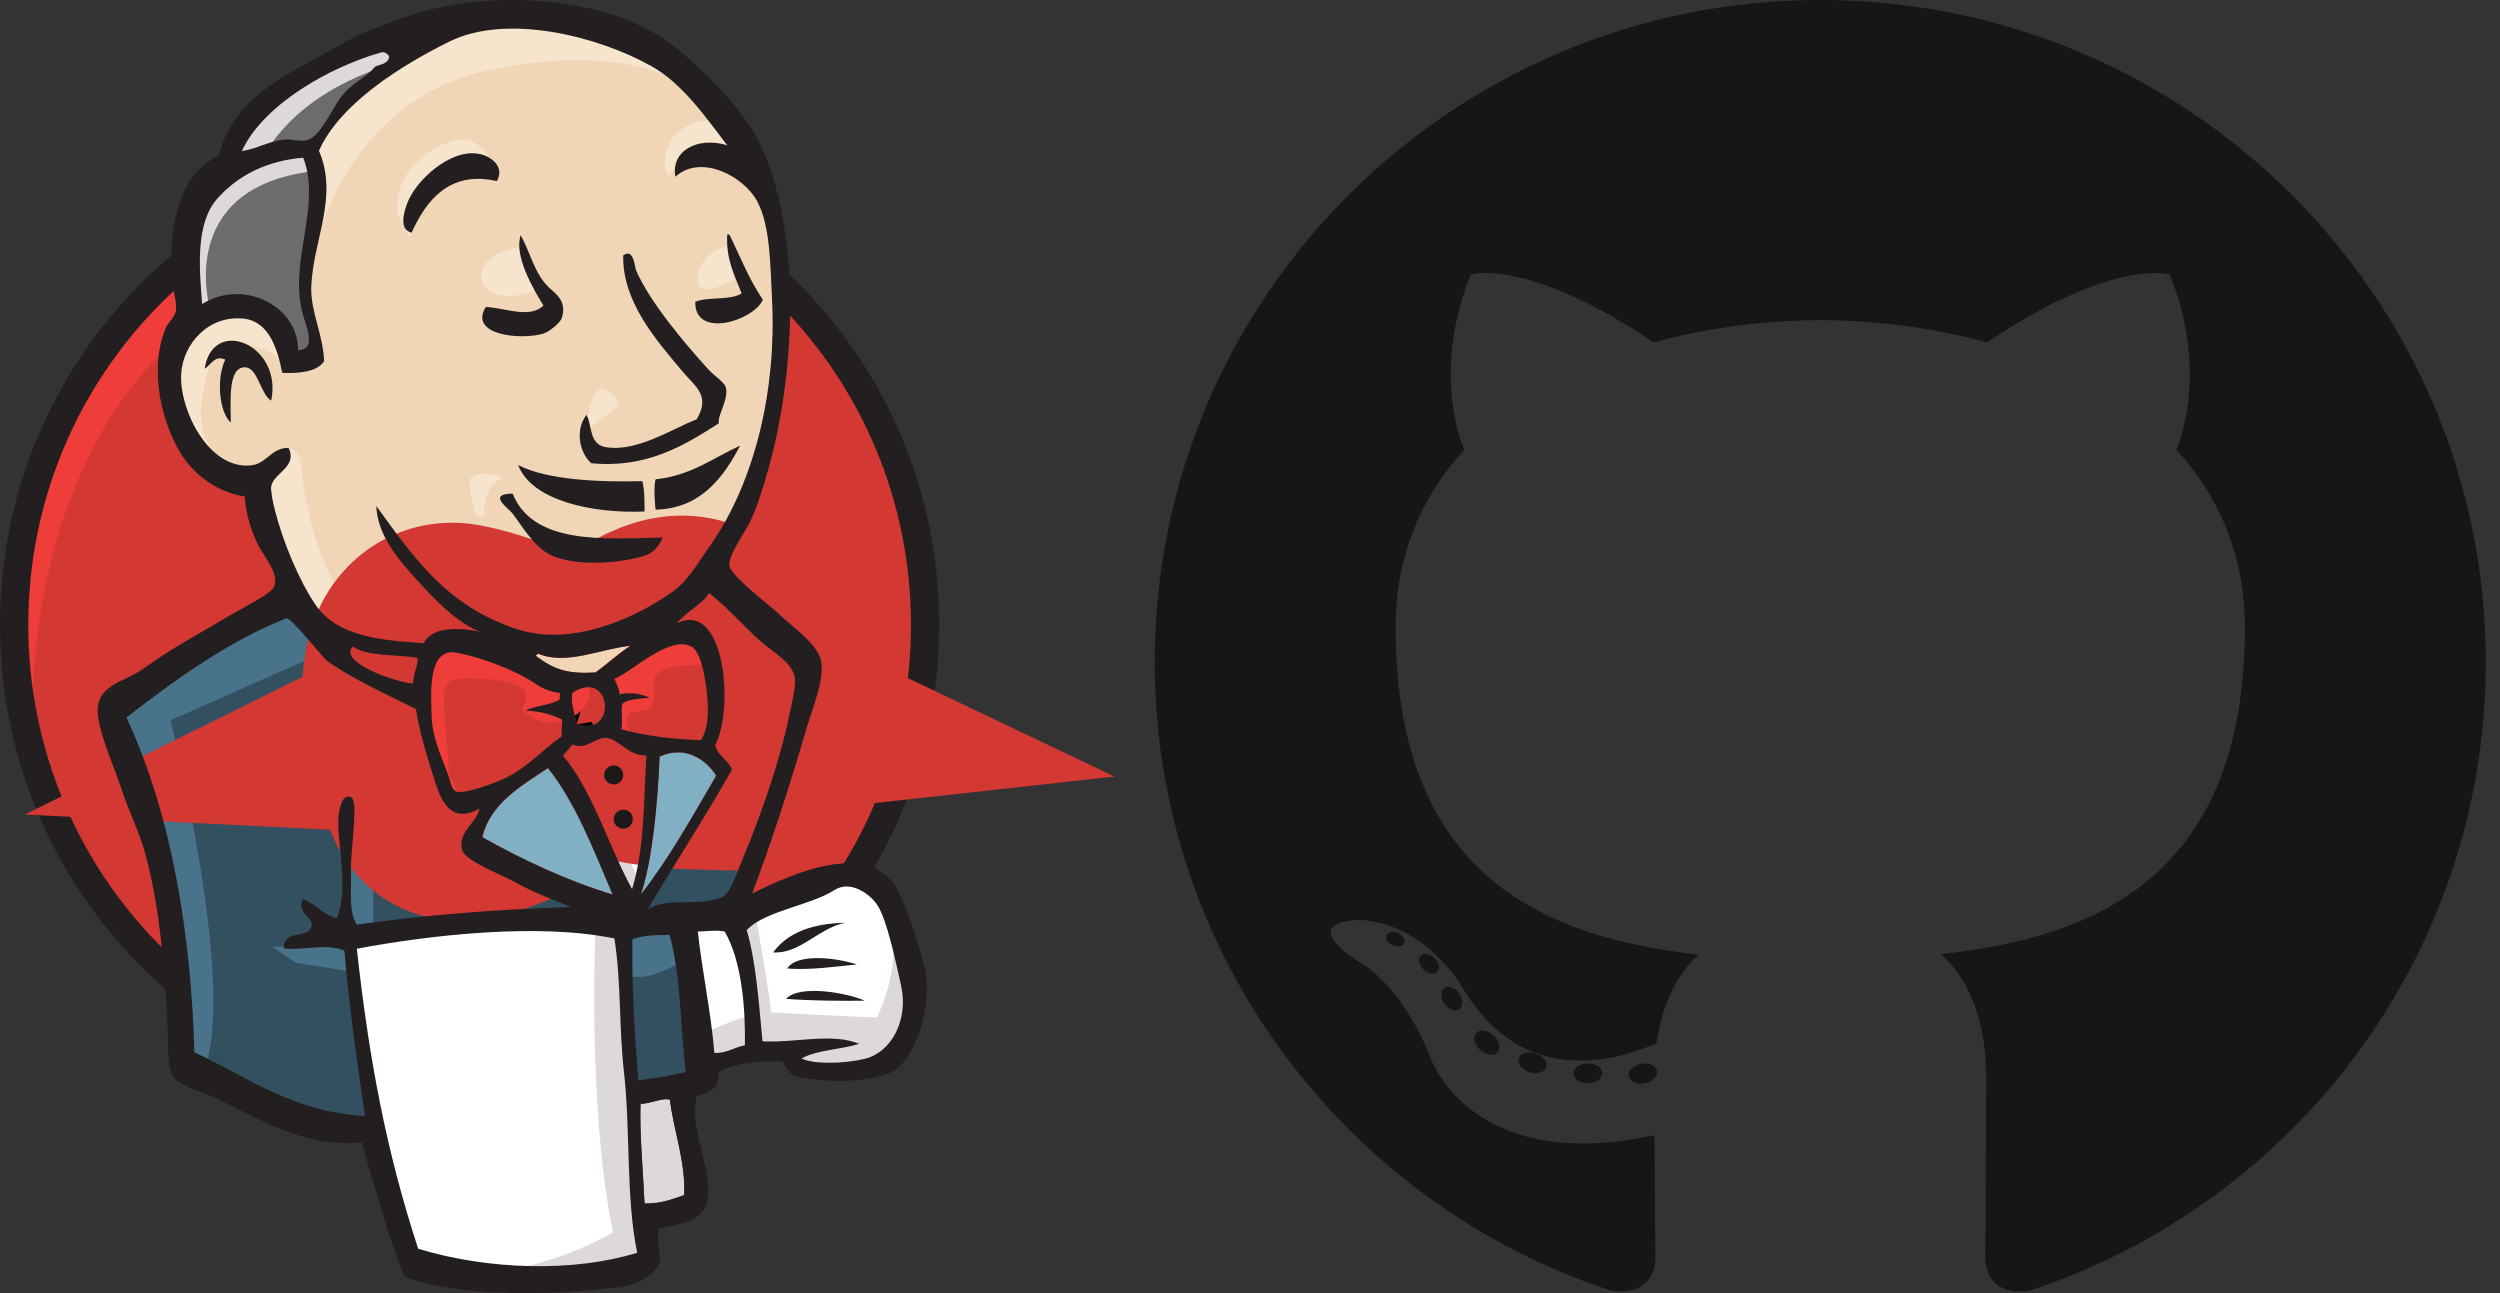 <svg width="116" height="60" viewBox="0 0 116 60" fill="none" xmlns="http://www.w3.org/2000/svg">
<rect x="0" y="0" width="116" height="60" fill="#333333" stroke="none"/>
<path d="M42.933 28.912C42.933 40.795 33.47 50.438 21.791 50.438C10.111 50.438 0.648 40.795 0.648 28.912C0.648 17.028 10.111 7.385 21.791 7.385C33.471 7.385 42.934 17.028 42.934 28.912" fill="#D33833"/>
<path d="M1.518 34.242C1.518 34.242 -0.017 11.8 20.767 11.154L19.318 8.743L8.048 12.512L4.825 16.196L2.012 21.561L0.409 27.808L0.887 31.985" fill="#EF3D3A"/>
<path d="M7.315 14.227C3.615 18.013 1.313 23.225 1.313 28.997C1.313 34.769 3.615 39.98 7.315 43.766C11.031 47.552 16.13 49.878 21.79 49.878C27.451 49.878 32.549 47.552 36.266 43.766C39.966 39.98 42.268 34.769 42.268 28.997C42.268 23.224 39.966 18.013 36.266 14.227C32.549 10.458 27.451 8.115 21.79 8.115C16.147 8.115 11.032 10.441 7.315 14.227ZM6.377 44.666C2.438 40.66 0 35.108 0 28.997C0 22.885 2.438 17.334 6.377 13.31C10.316 9.304 15.772 6.808 21.791 6.808C27.809 6.808 33.265 9.304 37.204 13.31C41.142 17.317 43.581 22.868 43.581 28.997C43.581 35.108 41.142 40.66 37.204 44.666C33.265 48.69 27.809 51.168 21.79 51.168C15.772 51.168 10.316 48.69 6.377 44.666Z" fill="#231F20"/>
<path d="M30.691 29.03L27.468 29.506L23.12 29.998L20.307 30.066L17.562 29.981L15.465 29.336L13.606 27.333L12.157 23.241L11.833 22.358L9.906 21.713L8.781 19.863L7.979 17.215L8.866 14.889L10.963 14.159L12.651 14.957L13.453 16.723L14.425 16.57L14.748 16.162L14.425 14.312L14.339 11.986L14.817 8.777L14.8 6.944L16.266 4.601L18.841 2.751L23.342 0.832L28.338 1.562L32.686 4.686L34.698 7.894L35.993 10.22L36.317 15.992L35.345 20.966L33.572 25.381L31.901 27.74" fill="#F0D6B7"/>
<path d="M27.963 42.901L16.454 43.376V45.294L17.425 52.034L16.948 52.594L8.9 49.861L8.338 48.893L7.536 39.828L5.644 34.395L5.234 33.105L11.679 28.691L13.691 27.893L15.465 30.066L16.999 31.424L18.773 31.984L19.574 32.222L20.546 36.398L21.279 37.281L23.137 36.636L21.841 39.132L28.832 42.425L27.963 42.9" fill="#335061"/>
<path d="M8.866 14.923L10.963 14.193L12.651 14.991L13.452 16.757L14.424 16.604L14.663 15.636L14.186 13.786L14.663 9.372L14.254 6.961L15.703 5.28L18.84 2.802L17.954 1.596L13.521 3.769L11.662 5.212L10.622 7.453L9.019 9.626L8.542 12.19L8.866 14.923Z" fill="#6D6B6D"/>
<path d="M12.174 7.385C12.174 7.385 13.384 4.414 18.209 2.971C23.035 1.528 18.448 1.936 18.448 1.936L13.213 3.939L11.202 5.942L10.315 7.538L12.174 7.385ZM9.753 14.363C9.753 14.363 8.064 8.743 14.509 7.945L14.271 6.978L9.838 8.013L8.542 12.19L8.866 14.923L9.753 14.363Z" fill="#DCD9D8"/>
<path d="M12.327 21.816L13.384 20.797C13.384 20.797 13.862 20.848 13.947 21.408C14.032 21.968 14.271 27.027 17.732 29.744C18.056 29.998 15.158 29.336 15.158 29.336L12.583 25.33M27.144 20.288C27.144 20.288 27.331 17.86 27.996 18.047C28.661 18.233 28.661 18.895 28.661 18.895C28.661 18.895 27.059 19.914 27.144 20.288ZM33.828 11.392C33.828 11.392 32.498 11.664 32.378 12.835C32.259 14.006 33.828 13.073 34.066 12.988M24.092 11.477C24.092 11.477 22.319 11.714 22.319 12.835C22.319 13.955 24.331 13.87 24.893 13.395M13.145 16.689C13.145 16.689 10.094 14.838 9.77 16.604C9.446 18.369 8.73 19.642 10.247 21.493L9.207 21.171L8.235 18.692L7.911 16.281L9.77 14.363L11.867 14.516L13.077 15.483L13.146 16.689M14.595 11.63C14.595 11.63 15.959 4.567 22.881 3.209C28.576 2.089 31.577 3.447 32.702 4.737C32.702 4.737 27.621 -1.273 22.796 0.561C17.971 2.411 14.424 5.773 14.509 7.929C14.646 11.63 14.595 11.63 14.595 11.63M33.265 5.535C33.265 5.535 30.929 5.45 30.844 7.538C30.844 7.538 30.844 7.861 30.997 8.183C30.997 8.183 32.856 6.095 33.981 7.216" fill="#F7E4CD"/>
<path d="M23.052 8.404C23.052 8.404 22.642 5.213 19.915 7.063C18.141 8.268 18.312 9.949 18.619 10.272C18.943 10.594 18.857 11.239 19.096 10.798C19.335 10.356 19.267 8.913 20.153 8.506C21.023 8.099 22.489 7.657 23.052 8.404Z" fill="#F7E4CD"/>
<path d="M15.482 30.066L7.911 33.427C7.911 33.427 11.048 45.854 9.445 49.708L8.32 49.301L8.235 44.564L6.138 35.6L5.251 33.122L13.145 27.825L15.481 30.066M16.249 36.941L17.323 38.249V43.053H16.044C16.044 43.053 15.891 39.692 15.891 39.284C15.891 38.877 16.044 37.434 16.044 37.434M16.283 43.783L12.651 43.936L13.691 44.666L16.266 45.074" fill="#49728B"/>
<path d="M28.679 42.985L31.663 42.9L32.396 50.268L29.344 50.676L28.679 42.985" fill="#335061"/>
<path d="M29.48 42.985L33.982 42.748C33.982 42.748 35.84 38.096 35.84 37.858C35.84 37.621 37.443 31.119 37.443 31.119L33.811 27.35L33.078 26.705L31.151 28.623V36.076L29.48 42.985Z" fill="#335061"/>
<path d="M31.492 42.425L28.679 42.986L29.088 45.227C30.128 45.702 31.901 44.428 31.901 44.428M31.577 28.386L37.221 32.562L37.374 30.643L33.112 26.722L31.577 28.386" fill="#49728B"/>
<path d="M19.08 58.773L17.409 52.034L16.574 47.06L16.438 43.376L23.991 42.968H28.68L28.253 51.389L28.986 57.891L28.901 59.096L22.78 59.572L19.08 58.773Z" fill="white"/>
<path d="M27.639 42.901C27.639 42.901 27.229 51.236 28.44 57.178C28.44 57.178 26.019 58.706 22.489 59.096L29.258 58.858L30.06 58.383L29.088 45.243L28.832 42.425" fill="#DCD9D8"/>
<path d="M32.516 49.64L35.653 48.757L41.604 48.435L42.49 45.702L40.887 40.965L39.029 40.727L36.454 41.526L33.999 42.731L32.686 42.493L31.663 42.901" fill="white"/>
<path d="M32.465 48.028C32.465 48.028 34.562 47.06 34.886 47.145L33.999 42.731L35.039 42.323C35.039 42.323 35.773 46.5 35.773 46.975C35.773 46.975 40.274 47.213 40.683 47.213C40.683 47.213 41.655 45.362 41.416 43.444L42.303 46.007L42.388 47.45L41.092 49.368L39.643 49.691L37.222 49.606L36.42 48.571L33.607 48.978L32.721 49.301" fill="#DCD9D8"/>
<path d="M29.293 42.34L27.52 37.858L25.661 35.21C25.661 35.21 26.07 34.09 26.633 34.09H28.492L30.265 34.735L30.111 37.706L29.293 42.34Z" fill="white"/>
<path d="M29.65 40.812C29.65 40.812 27.399 36.483 27.399 35.838C27.399 35.838 27.809 34.87 28.371 35.108C28.934 35.346 30.145 35.991 30.145 35.991V34.463L27.399 33.903L25.541 34.141L28.678 41.542L29.326 41.627" fill="#DCD9D8"/>
<path d="M19.796 30.236L17.562 29.998L15.465 29.353V30.083L16.488 31.204L19.71 32.647" fill="white"/>
<path d="M16.198 30.473C16.198 30.473 18.687 31.509 19.506 31.271L19.591 32.239L17.341 31.764L15.977 30.796L16.198 30.473Z" fill="#DCD9D8"/>
<path d="M32.515 34.361C31.151 34.327 29.906 34.158 28.832 33.852C28.9 33.411 28.764 32.986 28.883 32.664C29.19 32.443 29.684 32.443 30.145 32.392C29.753 32.205 29.19 32.12 28.747 32.239C28.73 31.934 28.593 31.747 28.508 31.509C29.275 31.238 31.083 29.455 32.105 30.032C32.6 30.321 32.805 31.917 32.839 32.715C32.873 33.36 32.771 34.005 32.515 34.361Z" fill="#D33833"/>
<path d="M32.515 34.361C31.151 34.327 29.906 34.158 28.832 33.852C28.9 33.411 28.764 32.986 28.883 32.664C29.19 32.443 29.684 32.443 30.145 32.392C29.753 32.205 29.19 32.12 28.747 32.239C28.73 31.934 28.593 31.747 28.508 31.509C29.275 31.238 31.083 29.455 32.105 30.032C32.6 30.321 32.805 31.917 32.839 32.715C32.873 33.36 32.771 34.005 32.515 34.361Z" fill="black" stroke="#D33833" stroke-width="11.99"/>
<path d="M25.985 32.137C25.985 32.239 25.985 32.341 25.968 32.443C25.542 32.715 24.86 32.715 24.383 32.952C25.065 32.986 25.61 33.156 26.088 33.377C26.07 33.631 26.07 33.903 26.054 34.158C25.269 34.684 24.553 35.482 23.633 35.991C23.189 36.229 21.672 36.84 21.211 36.721C20.956 36.653 20.922 36.331 20.819 36.025C20.598 35.38 20.086 34.327 20.035 33.343C19.984 32.103 19.847 30.015 21.194 30.27C22.285 30.474 23.547 30.966 24.383 31.424C24.911 31.73 25.201 32.069 25.985 32.137Z" fill="#D33833"/>
<path d="M25.985 32.137C25.985 32.239 25.985 32.341 25.968 32.443C25.542 32.715 24.86 32.715 24.383 32.952C25.065 32.986 25.61 33.156 26.088 33.377C26.07 33.631 26.07 33.903 26.054 34.158C25.269 34.684 24.553 35.482 23.633 35.991C23.189 36.229 21.672 36.84 21.211 36.721C20.956 36.653 20.922 36.331 20.819 36.025C20.598 35.38 20.086 34.327 20.035 33.343C19.984 32.103 19.847 30.015 21.194 30.27C22.285 30.474 23.547 30.966 24.383 31.424C24.911 31.73 25.201 32.069 25.985 32.137Z" fill="black" stroke="#D33833" stroke-width="11.99"/>
<path d="M26.752 33.614C26.632 32.935 26.496 32.749 26.547 32.154C28.372 30.949 28.696 34.225 26.752 33.614Z" fill="#D33833"/>
<path d="M26.752 33.614C26.632 32.935 26.496 32.749 26.547 32.154C28.372 30.949 28.696 34.225 26.752 33.614Z" fill="black" stroke="#D33833" stroke-width="11.99"/>
<path d="M29.378 34.158C29.378 34.158 28.815 33.36 29.224 33.122C29.634 32.884 30.026 33.122 30.264 32.715C30.503 32.307 30.264 32.07 30.349 31.594C30.435 31.119 30.827 31.034 31.236 30.949C31.645 30.864 32.771 30.711 32.924 31.102L32.447 29.659L31.475 29.336L28.423 31.102L28.269 31.985V33.75M20.921 36.806C20.819 35.55 20.716 34.31 20.614 33.054C20.443 31.187 21.057 31.509 22.694 31.509C22.95 31.509 24.228 31.798 24.314 31.985C24.757 32.884 23.581 32.681 24.825 33.36C25.865 33.92 27.724 33.02 27.297 31.747C27.059 31.458 26.07 31.662 25.712 31.475L23.819 30.508C23.018 30.1 21.176 29.489 20.324 30.066C18.158 31.526 20.46 35.193 21.228 36.721" fill="#EF3D3A"/>
<path d="M23.053 8.404C20.854 7.894 19.762 9.32 19.098 10.797C18.501 10.662 18.739 9.847 18.893 9.439C19.285 8.37 20.871 6.927 22.166 7.13C22.712 7.198 23.462 7.708 23.053 8.404ZM33.744 10.882H33.846C34.341 11.901 34.767 12.988 35.398 13.904C34.971 14.889 32.226 15.738 32.26 14.006C32.857 13.752 33.88 13.955 34.409 13.616C34.102 12.784 33.676 12.07 33.744 10.882ZM24.162 10.916C24.639 11.782 24.792 12.682 25.457 13.327C25.764 13.616 26.344 13.972 26.054 14.787C25.986 14.974 25.491 15.398 25.201 15.483C24.162 15.789 21.723 15.551 22.542 14.244C23.411 14.278 24.571 14.804 25.219 14.176C24.724 13.395 23.837 11.833 24.162 10.916ZM33.352 19.642C31.783 20.644 30.027 21.747 27.435 21.493C26.89 21.017 26.668 19.948 27.213 19.252C27.486 19.727 27.316 20.61 28.1 20.746C29.566 21 31.271 19.846 32.328 19.456C32.976 18.352 32.278 17.962 31.681 17.249C30.47 15.806 28.867 14.006 28.918 11.85C29.413 11.493 29.447 12.393 29.515 12.546C30.146 14.006 31.732 15.89 32.874 17.147C33.164 17.452 33.624 17.758 33.676 17.962C33.829 18.539 33.283 19.252 33.352 19.642ZM12.584 18.59C12.09 18.301 11.97 17.079 11.391 17.045C10.555 16.994 10.709 18.641 10.709 19.608C10.146 19.099 10.044 17.503 10.453 16.688C9.976 16.451 9.771 16.943 9.498 17.113C9.856 14.651 13.13 15.975 12.584 18.59ZM34.341 20.678C33.607 22.07 32.567 23.598 30.419 23.649C30.368 23.207 30.334 22.511 30.419 22.24C32.073 22.07 33.096 21.238 34.341 20.678ZM24.042 21.578C25.406 22.291 27.93 22.376 29.805 22.325C29.907 22.732 29.907 23.241 29.907 23.734C27.503 23.835 24.673 23.241 24.042 21.578ZM23.786 22.902C24.741 25.279 27.998 25.007 30.743 24.939C30.624 25.245 30.368 25.618 30.027 25.737C29.14 26.093 26.719 26.365 25.491 25.72C24.724 25.313 24.212 24.379 23.786 23.835C23.599 23.581 22.576 22.919 23.786 22.902Z" fill="#231F20"/>
<path d="M33.231 35.991C32.123 37.892 31.049 39.845 29.736 41.508C30.282 39.896 30.52 37.179 30.606 35.108C31.765 34.565 32.754 35.227 33.231 35.991Z" fill="#81B0C4"/>
<path d="M39.216 42.816C37.971 43.07 37.102 44.276 35.874 44.191C36.556 43.257 37.715 42.85 39.216 42.816ZM39.761 44.751C38.739 44.853 37.545 45.023 36.522 44.938C37.016 44.191 38.892 44.462 39.761 44.751ZM40.12 46.432C38.977 46.449 37.562 46.432 36.471 46.347C37.119 45.651 39.386 46.092 40.12 46.432Z" fill="#231F20"/>
<path d="M31.083 51.015C31.253 52.441 31.816 53.885 31.748 55.446C31.117 55.65 30.759 55.837 29.906 55.837C29.855 54.513 29.668 52.475 29.719 51.202C30.128 51.236 30.742 50.913 31.083 51.015Z" fill="#DCD9D8"/>
<path d="M29.241 29.965C28.661 30.338 28.184 30.796 27.621 31.204C26.393 31.272 25.728 31.119 24.842 30.423C24.859 30.372 24.944 30.389 24.944 30.321C26.257 30.898 27.928 30.083 29.241 29.965Z" fill="#F0D6B7"/>
<path d="M22.388 38.843C22.746 37.298 24.161 36.483 25.44 35.635C26.753 37.298 27.554 39.437 28.441 41.508C26.343 40.88 24.212 39.879 22.388 38.843Z" fill="#81B0C4"/>
<path d="M29.72 51.219C29.669 52.492 29.839 54.513 29.907 55.853C30.76 55.853 31.118 55.667 31.749 55.463C31.817 53.901 31.254 52.458 31.084 51.032C30.743 50.913 30.129 51.236 29.72 51.219ZM16.557 44.021C17.119 49.131 17.921 53.409 19.404 57.942C22.695 58.943 26.651 59.028 29.566 58.128C29.038 55.582 29.259 52.475 28.952 49.742C28.714 47.688 28.833 45.634 28.509 43.545C24.98 42.816 20.001 43.376 16.557 44.021ZM29.345 43.579C29.31 45.769 29.447 47.942 29.617 50.132C30.47 50.014 31.032 49.929 31.817 49.742C31.561 47.637 31.595 45.243 31.067 43.376C30.47 43.393 29.941 43.376 29.345 43.579ZM33.624 43.223C33.215 43.138 32.755 43.223 32.38 43.223C32.567 45.005 32.993 46.975 33.147 48.859C33.744 48.876 34.068 48.587 34.562 48.503C34.596 46.856 34.426 44.581 33.624 43.223ZM40.12 49.131C41.382 48.825 42.166 47.297 41.808 45.718C41.57 44.666 41.16 42.663 40.7 41.983C40.376 41.491 39.472 40.829 38.739 41.288C37.563 42.035 35.5 42.255 34.647 43.155C35.073 44.581 35.21 46.516 35.38 48.316C36.847 48.401 38.637 47.909 39.865 48.435C39.012 48.706 37.921 48.706 37.188 49.114C37.801 49.402 39.2 49.351 40.12 49.131ZM28.424 41.508C27.537 39.437 26.736 37.298 25.423 35.634C24.144 36.483 22.746 37.298 22.371 38.843C24.212 39.879 26.344 40.88 28.424 41.508ZM30.606 35.108C30.521 37.179 30.282 39.895 29.737 41.508C31.049 39.828 32.124 37.892 33.232 35.991C32.755 35.227 31.766 34.565 30.606 35.108L30.606 35.108ZM28.134 34.242C27.639 34.191 27.213 34.819 26.565 34.548C26.412 34.718 26.275 34.887 26.122 35.057C27.554 36.789 28.219 39.233 29.328 41.254C29.924 39.301 29.856 37.179 29.993 35.057C29.174 35.091 28.714 34.293 28.134 34.242ZM26.548 32.154C26.497 32.748 26.634 32.935 26.753 33.614C28.697 34.225 28.373 30.949 26.548 32.154ZM24.383 31.441C23.547 30.983 22.286 30.49 21.194 30.287C19.848 30.032 19.984 32.12 20.035 33.359C20.086 34.344 20.598 35.38 20.819 36.042C20.922 36.347 20.956 36.67 21.212 36.738C21.672 36.84 23.206 36.245 23.633 36.008C24.553 35.516 25.27 34.718 26.054 34.174C26.071 33.92 26.071 33.648 26.088 33.393C25.611 33.156 25.082 33.003 24.383 32.969C24.843 32.731 25.542 32.731 25.968 32.46C25.968 32.358 25.968 32.256 25.986 32.154C25.201 32.069 24.911 31.73 24.383 31.441ZM16.369 29.998C15.67 30.711 18.33 31.662 19.166 31.713C19.166 31.271 19.421 30.847 19.37 30.524C18.364 30.355 17.051 30.473 16.369 29.998ZM24.963 30.321C24.963 30.389 24.877 30.372 24.86 30.423C25.764 31.119 26.429 31.271 27.639 31.203C28.185 30.813 28.68 30.338 29.259 29.964C27.929 30.083 26.259 30.898 24.963 30.321ZM32.84 32.697C32.806 31.916 32.601 30.304 32.107 30.015C31.084 29.421 29.276 31.22 28.509 31.492C28.594 31.73 28.731 31.916 28.748 32.222C29.208 32.103 29.754 32.188 30.146 32.375C29.686 32.426 29.191 32.426 28.884 32.646C28.782 32.969 28.918 33.393 28.833 33.835C29.907 34.14 31.152 34.293 32.516 34.344C32.772 34.005 32.874 33.359 32.84 32.697ZM15.193 30.677C14.971 30.524 13.488 28.606 13.283 28.691C10.606 29.744 8.1 31.56 5.866 33.291C7.997 37.858 8.867 43.444 9.02 48.825C11.459 49.963 13.607 51.609 16.932 51.779C16.54 49.08 16.199 46.652 15.977 44.106C15.142 43.749 13.948 44.123 13.164 44.004C13.164 43.07 14.357 43.596 14.459 42.968C14.528 42.493 13.794 42.459 14.033 41.712C14.647 41.933 14.971 42.425 15.619 42.612C16.216 41.322 15.619 39.03 15.704 37.943C15.721 37.739 15.806 36.823 16.267 36.975C16.676 37.111 16.25 39.437 16.284 40.456C16.318 41.406 16.165 42.306 16.557 42.9C19.762 42.459 23.019 42.187 26.497 42.086C25.73 41.763 24.826 41.457 23.837 40.897C23.292 40.592 21.604 39.963 21.45 39.454C21.194 38.639 22.098 38.215 22.252 37.519C20.632 38.401 20.325 36.67 19.933 35.465C19.592 34.361 19.387 33.529 19.302 32.901C17.887 32.188 16.386 31.526 15.193 30.677ZM31.425 28.912C33.658 27.842 34.068 32.935 33.181 34.582C33.317 35.074 33.778 35.261 33.965 35.702C32.721 37.926 31.34 39.997 30.061 42.187C30.998 41.593 32.362 42.086 33.471 41.644C33.88 41.491 34.17 40.558 34.477 39.811C35.329 37.773 36.216 35.193 36.608 33.258C36.693 32.816 36.949 31.849 36.881 31.458C36.779 30.745 35.824 30.219 35.329 29.794C34.426 28.979 33.863 28.284 32.908 27.52C32.55 28.08 31.732 28.453 31.425 28.912V28.912ZM10.095 9.202C9.037 10.373 9.259 12.546 9.379 14.108C11.305 12.903 13.846 14.21 13.829 16.247C14.749 16.23 14.17 15.11 13.999 14.38C13.454 12.02 14.92 9.473 14.067 7.317C12.414 7.453 11.066 8.115 10.095 9.202ZM17.699 2.428C15.295 3.107 12.209 4.856 11.22 7.012C11.987 6.893 12.516 6.519 13.266 6.468C13.556 6.451 13.931 6.587 14.255 6.502C14.903 6.333 15.466 4.873 15.96 4.329C16.437 3.803 17.017 3.565 17.409 3.09C17.665 2.971 18.04 2.971 18.057 2.598C17.955 2.479 17.835 2.394 17.699 2.428ZM30.231 3.073C27.725 1.664 23.496 0.611 20.836 1.936C18.688 3.005 15.79 4.771 14.8 6.995C15.721 9.151 14.528 11.12 14.442 13.31C14.408 14.481 14.988 15.483 15.039 16.756C14.715 17.283 13.76 17.333 13.096 17.3C12.874 16.179 12.482 14.923 11.322 14.787C9.685 14.6 8.475 15.958 8.407 17.367C8.321 19.031 9.685 21.781 11.629 21.595C12.379 21.527 12.567 20.78 13.385 20.78C13.829 21.663 12.703 21.934 12.584 22.562C12.55 22.732 12.669 23.36 12.755 23.666C13.113 25.109 13.897 26.993 14.664 28.097C15.653 29.506 17.58 29.709 19.66 29.845C20.035 29.047 21.399 29.115 22.285 29.319C21.212 28.895 20.223 27.876 19.404 26.976C18.466 25.941 17.512 24.837 17.46 23.479C19.251 25.941 20.717 28.097 23.957 29.183C26.412 29.998 29.276 28.81 31.169 27.486C31.953 26.942 32.414 26.059 32.976 25.279C35.056 22.291 36.028 18.046 35.824 13.921C35.738 12.224 35.738 10.526 35.159 9.388C34.562 8.2 32.533 7.114 31.339 8.2C31.118 7.029 32.328 6.316 33.743 6.74C32.738 5.433 31.68 3.888 30.231 3.073ZM34.903 41.457C36.864 40.49 40.513 38.86 41.723 41.457C42.184 42.425 42.712 44.038 42.934 45.039C43.258 46.432 42.576 49.386 41.126 49.844C39.847 50.251 38.364 50.234 36.83 49.929C36.642 49.776 36.455 49.521 36.301 49.249C35.21 49.216 34.17 49.301 33.317 49.759C33.403 50.574 32.857 50.693 32.328 50.862C31.953 52.373 33.096 54.343 32.823 55.701C32.635 56.685 31.425 56.838 30.538 57.008C30.504 57.551 30.572 58.01 30.64 58.468C30.436 59.215 29.532 59.639 28.663 59.741C25.815 60.081 21.502 60.233 18.773 59.249C18.006 57.382 17.409 55.124 16.778 53.002C14.118 53.29 11.953 51.864 9.924 50.913C9.225 50.591 8.253 50.404 7.98 49.844C7.725 49.301 7.827 48.265 7.759 47.297C7.605 44.802 7.452 42.391 6.804 39.844C6.514 38.69 5.986 37.688 5.627 36.585C5.286 35.566 4.707 34.293 4.553 33.275C4.332 31.764 5.764 31.679 6.668 31.017C8.083 29.998 9.191 29.438 10.725 28.521C11.186 28.25 12.55 27.57 12.703 27.248C13.01 26.62 12.175 25.737 11.953 25.245C11.595 24.464 11.408 23.802 11.356 23.038C10.078 22.834 9.089 22.07 8.509 21.221C7.537 19.795 6.855 17.164 7.708 15.178C7.776 15.025 8.1 14.702 8.151 14.464C8.253 13.989 7.963 13.361 7.946 12.852C7.861 10.254 8.39 8.013 10.146 7.232C10.862 4.397 13.419 3.464 15.824 2.054C16.727 1.528 17.716 1.189 18.739 0.815C22.405 -0.526 28.049 -0.271 31.101 2.02C32.397 2.988 34.46 5.042 35.193 6.536C37.154 10.458 37 17.028 35.636 21.815C35.449 22.46 35.193 23.394 34.818 24.175C34.562 24.718 33.761 25.788 33.846 26.263C33.948 26.756 35.687 28.063 36.062 28.419C36.727 29.064 38.006 29.913 38.108 30.728C38.228 31.594 37.733 32.782 37.478 33.614C36.659 36.398 35.841 38.962 34.903 41.457Z" fill="#231F20"/>
<path d="M21.858 22.172C21.961 22.036 22.54 21.816 23.359 22.206C23.359 22.206 22.387 22.359 22.472 23.972L22.063 23.887C22.08 23.904 21.654 22.444 21.858 22.172Z" fill="#F7E4CD"/>
<path d="M28.918 35.957C28.918 36.195 28.713 36.398 28.475 36.398C28.236 36.398 28.031 36.195 28.031 35.957C28.031 35.719 28.236 35.516 28.475 35.516C28.73 35.516 28.918 35.719 28.918 35.957ZM29.361 38.011C29.361 38.249 29.157 38.453 28.918 38.453C28.679 38.453 28.475 38.249 28.475 38.011C28.475 37.773 28.679 37.57 28.918 37.57C29.174 37.57 29.361 37.757 29.361 38.011Z" fill="#1D1919"/>
<g clip-path="url(#clip0_1666_4734)">
<path d="M84.461 0C67.409 0 53.581 13.753 53.581 30.72C53.581 44.292 62.429 55.807 74.699 59.87C76.242 60.154 76.809 59.203 76.809 58.392C76.809 57.659 76.78 55.239 76.767 52.672C68.176 54.531 66.363 49.048 66.363 49.048C64.958 45.497 62.934 44.553 62.934 44.553C60.133 42.646 63.145 42.685 63.145 42.685C66.246 42.902 67.879 45.851 67.879 45.851C70.633 50.547 75.103 49.19 76.865 48.405C77.142 46.419 77.943 45.064 78.826 44.297C71.967 43.52 64.757 40.886 64.757 29.115C64.757 25.762 65.963 23.021 67.939 20.87C67.618 20.096 66.561 16.971 68.238 12.74C68.238 12.74 70.831 11.914 76.732 15.889C79.195 15.208 81.837 14.867 84.461 14.855C87.085 14.867 89.729 15.208 92.197 15.889C98.091 11.914 100.681 12.74 100.681 12.74C102.361 16.971 101.304 20.096 100.983 20.87C102.963 23.021 104.161 25.761 104.161 29.115C104.161 40.914 96.938 43.512 90.061 44.273C91.169 45.226 92.156 47.095 92.156 49.961C92.156 54.072 92.12 57.38 92.12 58.392C92.12 59.209 92.676 60.167 94.241 59.865C106.504 55.799 115.341 44.288 115.341 30.72C115.341 13.753 101.515 0 84.461 0Z" fill="#161614"/>
<path d="M65.146 43.761C65.079 43.913 64.837 43.959 64.617 43.854C64.393 43.754 64.267 43.546 64.34 43.393C64.406 43.236 64.648 43.192 64.872 43.297C65.096 43.397 65.224 43.607 65.146 43.761ZM66.665 45.109C66.518 45.245 66.23 45.182 66.035 44.967C65.833 44.753 65.795 44.467 65.944 44.328C66.096 44.193 66.376 44.256 66.578 44.471C66.78 44.687 66.819 44.972 66.665 45.109M67.708 46.834C67.518 46.965 67.209 46.842 67.018 46.569C66.828 46.296 66.828 45.968 67.022 45.837C67.213 45.706 67.518 45.824 67.712 46.095C67.901 46.373 67.901 46.7 67.707 46.834M69.47 48.832C69.3 49.017 68.94 48.968 68.676 48.714C68.406 48.467 68.331 48.115 68.501 47.929C68.672 47.743 69.034 47.796 69.3 48.047C69.569 48.294 69.65 48.648 69.47 48.832ZM71.747 49.507C71.673 49.747 71.326 49.856 70.976 49.754C70.627 49.649 70.398 49.367 70.469 49.124C70.541 48.882 70.89 48.768 71.242 48.877C71.591 48.982 71.82 49.262 71.747 49.507ZM74.34 49.792C74.348 50.046 74.052 50.256 73.684 50.261C73.315 50.269 73.016 50.064 73.013 49.815C73.013 49.559 73.303 49.35 73.672 49.344C74.039 49.337 74.34 49.541 74.34 49.792ZM76.886 49.696C76.93 49.943 76.675 50.197 76.31 50.264C75.952 50.329 75.62 50.177 75.574 49.932C75.53 49.678 75.79 49.424 76.147 49.359C76.513 49.295 76.84 49.444 76.886 49.696Z" fill="#161614"/>
</g>
<defs>
<clipPath id="clip0_1666_4734">
<rect width="62" height="60" fill="white" transform="translate(53.581)"/>
</clipPath>
</defs>
</svg>
